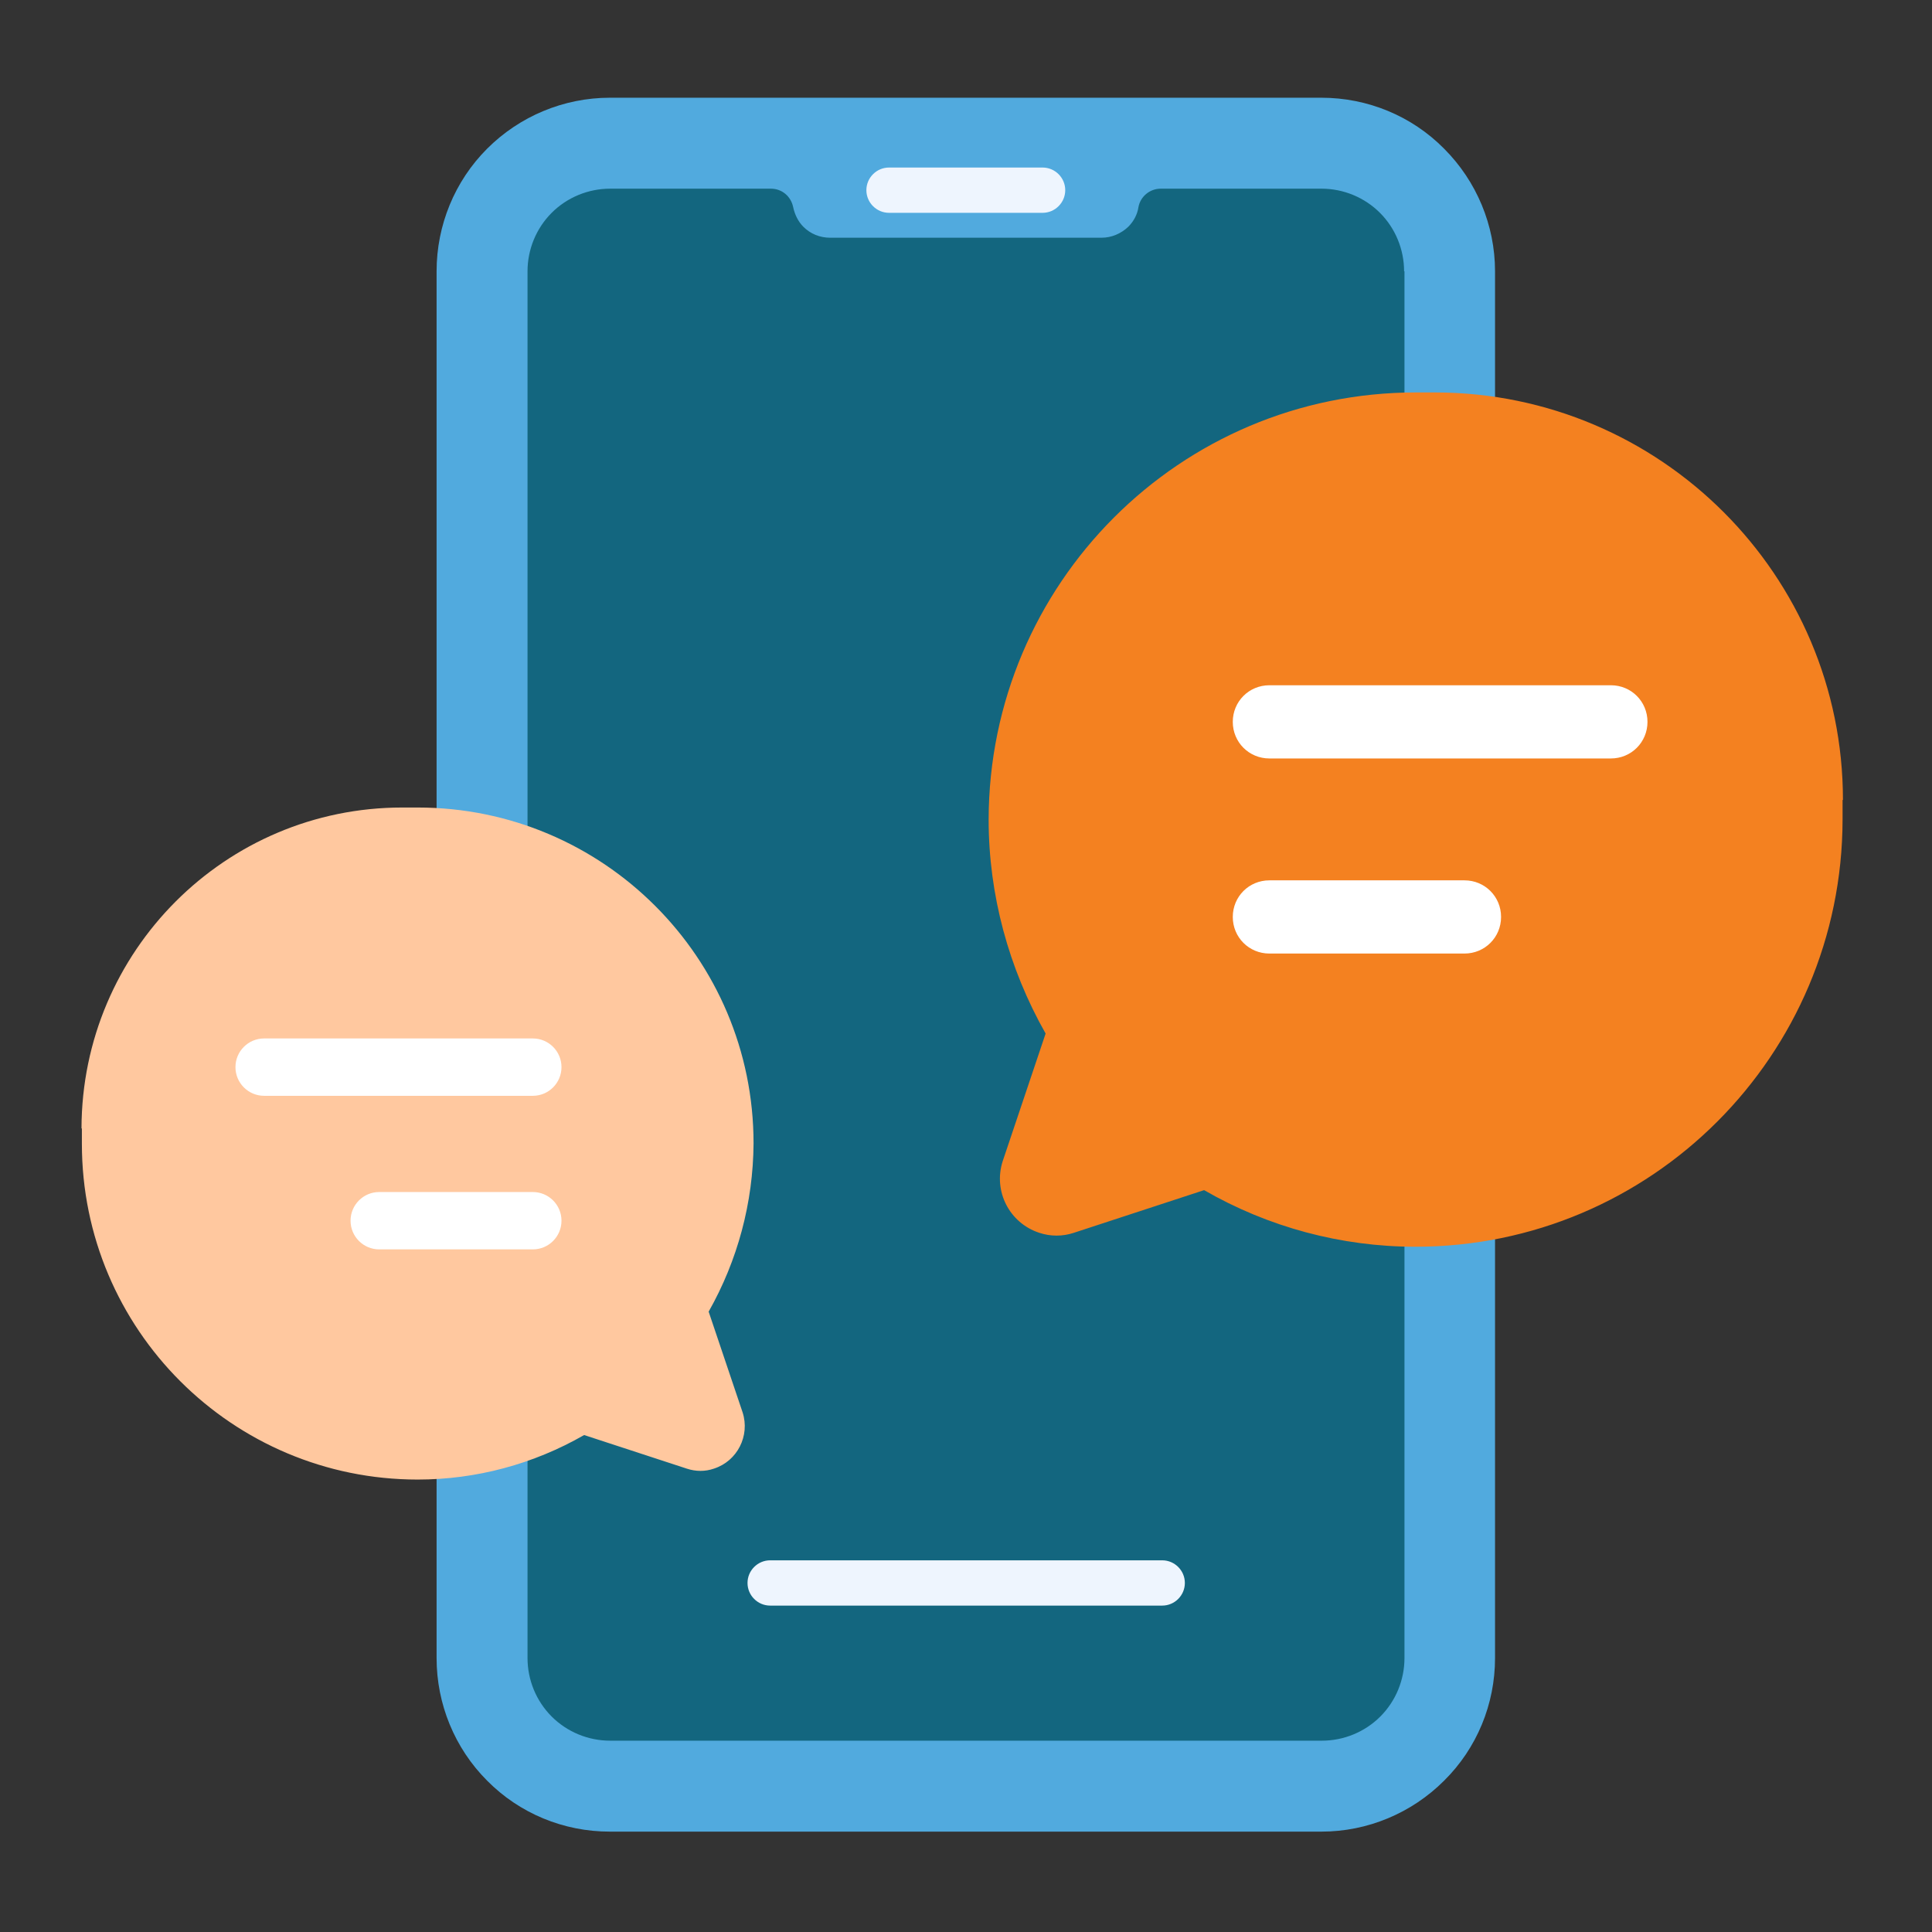 <svg xmlns="http://www.w3.org/2000/svg" id="Layer_1" viewBox="0 0 512 512"><rect x="0" y="0" width="512" height="512" fill="#333333" stroke="none"/><defs><style>      .st0 {        fill: #eef5fe;      }      .st0, .st1, .st2 {        fill-rule: evenodd;      }      .st3 {        fill: #fff;      }      .st4 {        fill: #f48120;      }      .st5 {        fill: #ffc89f;      }      .st1 {        fill: #13667f;      }      .st2 {        fill: #51aade;      }    </style></defs><path class="st2" d="M396.2,71.9v367.5c0,12.2-4.8,23.9-13.5,32.5-8.6,8.6-20.3,13.5-32.5,13.5h-188.6c-12.2,0-23.9-4.8-32.5-13.5-8.6-8.6-13.4-20.3-13.4-32.5V71.9c0-12.2,4.8-23.9,13.4-32.5,8.6-8.6,20.3-13.5,32.5-13.5h188.6c12.2,0,23.9,4.8,32.5,13.5,8.6,8.6,13.5,20.3,13.5,32.5Z"></path><path class="st1" d="M372.2,71.9v367.5c0,5.8-2.3,11.4-6.4,15.5s-9.7,6.4-15.5,6.4h-188.6c-5.8,0-11.4-2.3-15.5-6.4s-6.4-9.7-6.4-15.5V71.9c0-5.8,2.3-11.4,6.4-15.5s9.7-6.4,15.5-6.4h42.6c2.9,0,5.3,2,5.9,4.9.4,1.9,1.3,3.8,2.7,5.2,1.9,1.9,4.4,2.9,7.1,2.9h71.9c2.7,0,5.2-1.1,7.1-2.9,1.4-1.4,2.4-3.2,2.7-5.2.5-2.8,3-4.9,5.9-4.9h42.6c5.8,0,11.4,2.3,15.5,6.4s6.4,9.7,6.4,15.5Z"></path><path class="st0" d="M235.6,56.4h40.7c3.3,0,6-2.7,6-6s-2.7-6-6-6h-40.7c-3.3,0-6,2.7-6,6s2.7,6,6,6h0Z"></path><path class="st0" d="M204.1,425.5h103.9c3.3,0,6-2.7,6-6s-2.7-6-6-6h-103.9c-3.3,0-6,2.7-6,6s2.7,6,6,6h0Z"></path><g id="Layer_2"><path class="st5" d="M21.7,299.1c0,.5,0,1.1,0,1.6v2.4c0,49.2,39.9,89,89,89,15.5,0,30.7-4.1,44.1-11.8l27.2,8.9c2.4.8,4.9.8,7.2,0,6.2-2,9.6-8.7,7.6-14.9l-9-26.7c7.7-13.6,11.8-28.9,11.9-44.6,0-49.2-39.9-89-89-89h-4.1c-46.9,0-84.9,38.1-85,85h0Z"></path><g><path class="st3" d="M62.4,282.8c0-4.2,3.4-7.6,7.6-7.6h71.2c4.2,0,7.6,3.4,7.6,7.6,0,4.2-3.4,7.6-7.6,7.6h-71.2c-4.2,0-7.6-3.4-7.6-7.6Z"></path><path class="st3" d="M92.9,323.5c0-4.2,3.4-7.6,7.6-7.6h40.7c4.2,0,7.6,3.4,7.6,7.6s-3.4,7.6-7.6,7.6h-40.7c-4.2,0-7.6-3.4-7.6-7.6Z"></path></g></g><g id="Layer_21" data-name="Layer_2"><path class="st4" d="M488.4,212c0-59.6-48.4-107.9-108-108h-5.2c-62.5,0-113.1,50.7-113.2,113.2,0,19.9,5.3,39.4,15.1,56.7l-11.4,33.9c-2.5,7.9,1.8,16.3,9.7,18.9,3,1,6.2,1,9.2,0l34.5-11.3c17,9.8,36.3,15,56,15,62.5,0,113.1-50.7,113.2-113.2v-3.1c0-.7,0-1.4,0-2.1h0Z"></path><g><path class="st3" d="M426.9,201h-90.5c-5.4,0-9.7-4.3-9.7-9.7,0-5.4,4.3-9.7,9.7-9.7h90.5c5.4,0,9.7,4.3,9.7,9.7,0,5.4-4.3,9.7-9.7,9.7Z"></path><path class="st3" d="M388.1,252.7h-51.7c-5.4,0-9.7-4.3-9.7-9.7,0-5.4,4.3-9.7,9.7-9.7h51.7c5.4,0,9.7,4.3,9.7,9.7s-4.3,9.7-9.7,9.7Z"></path></g></g></svg>